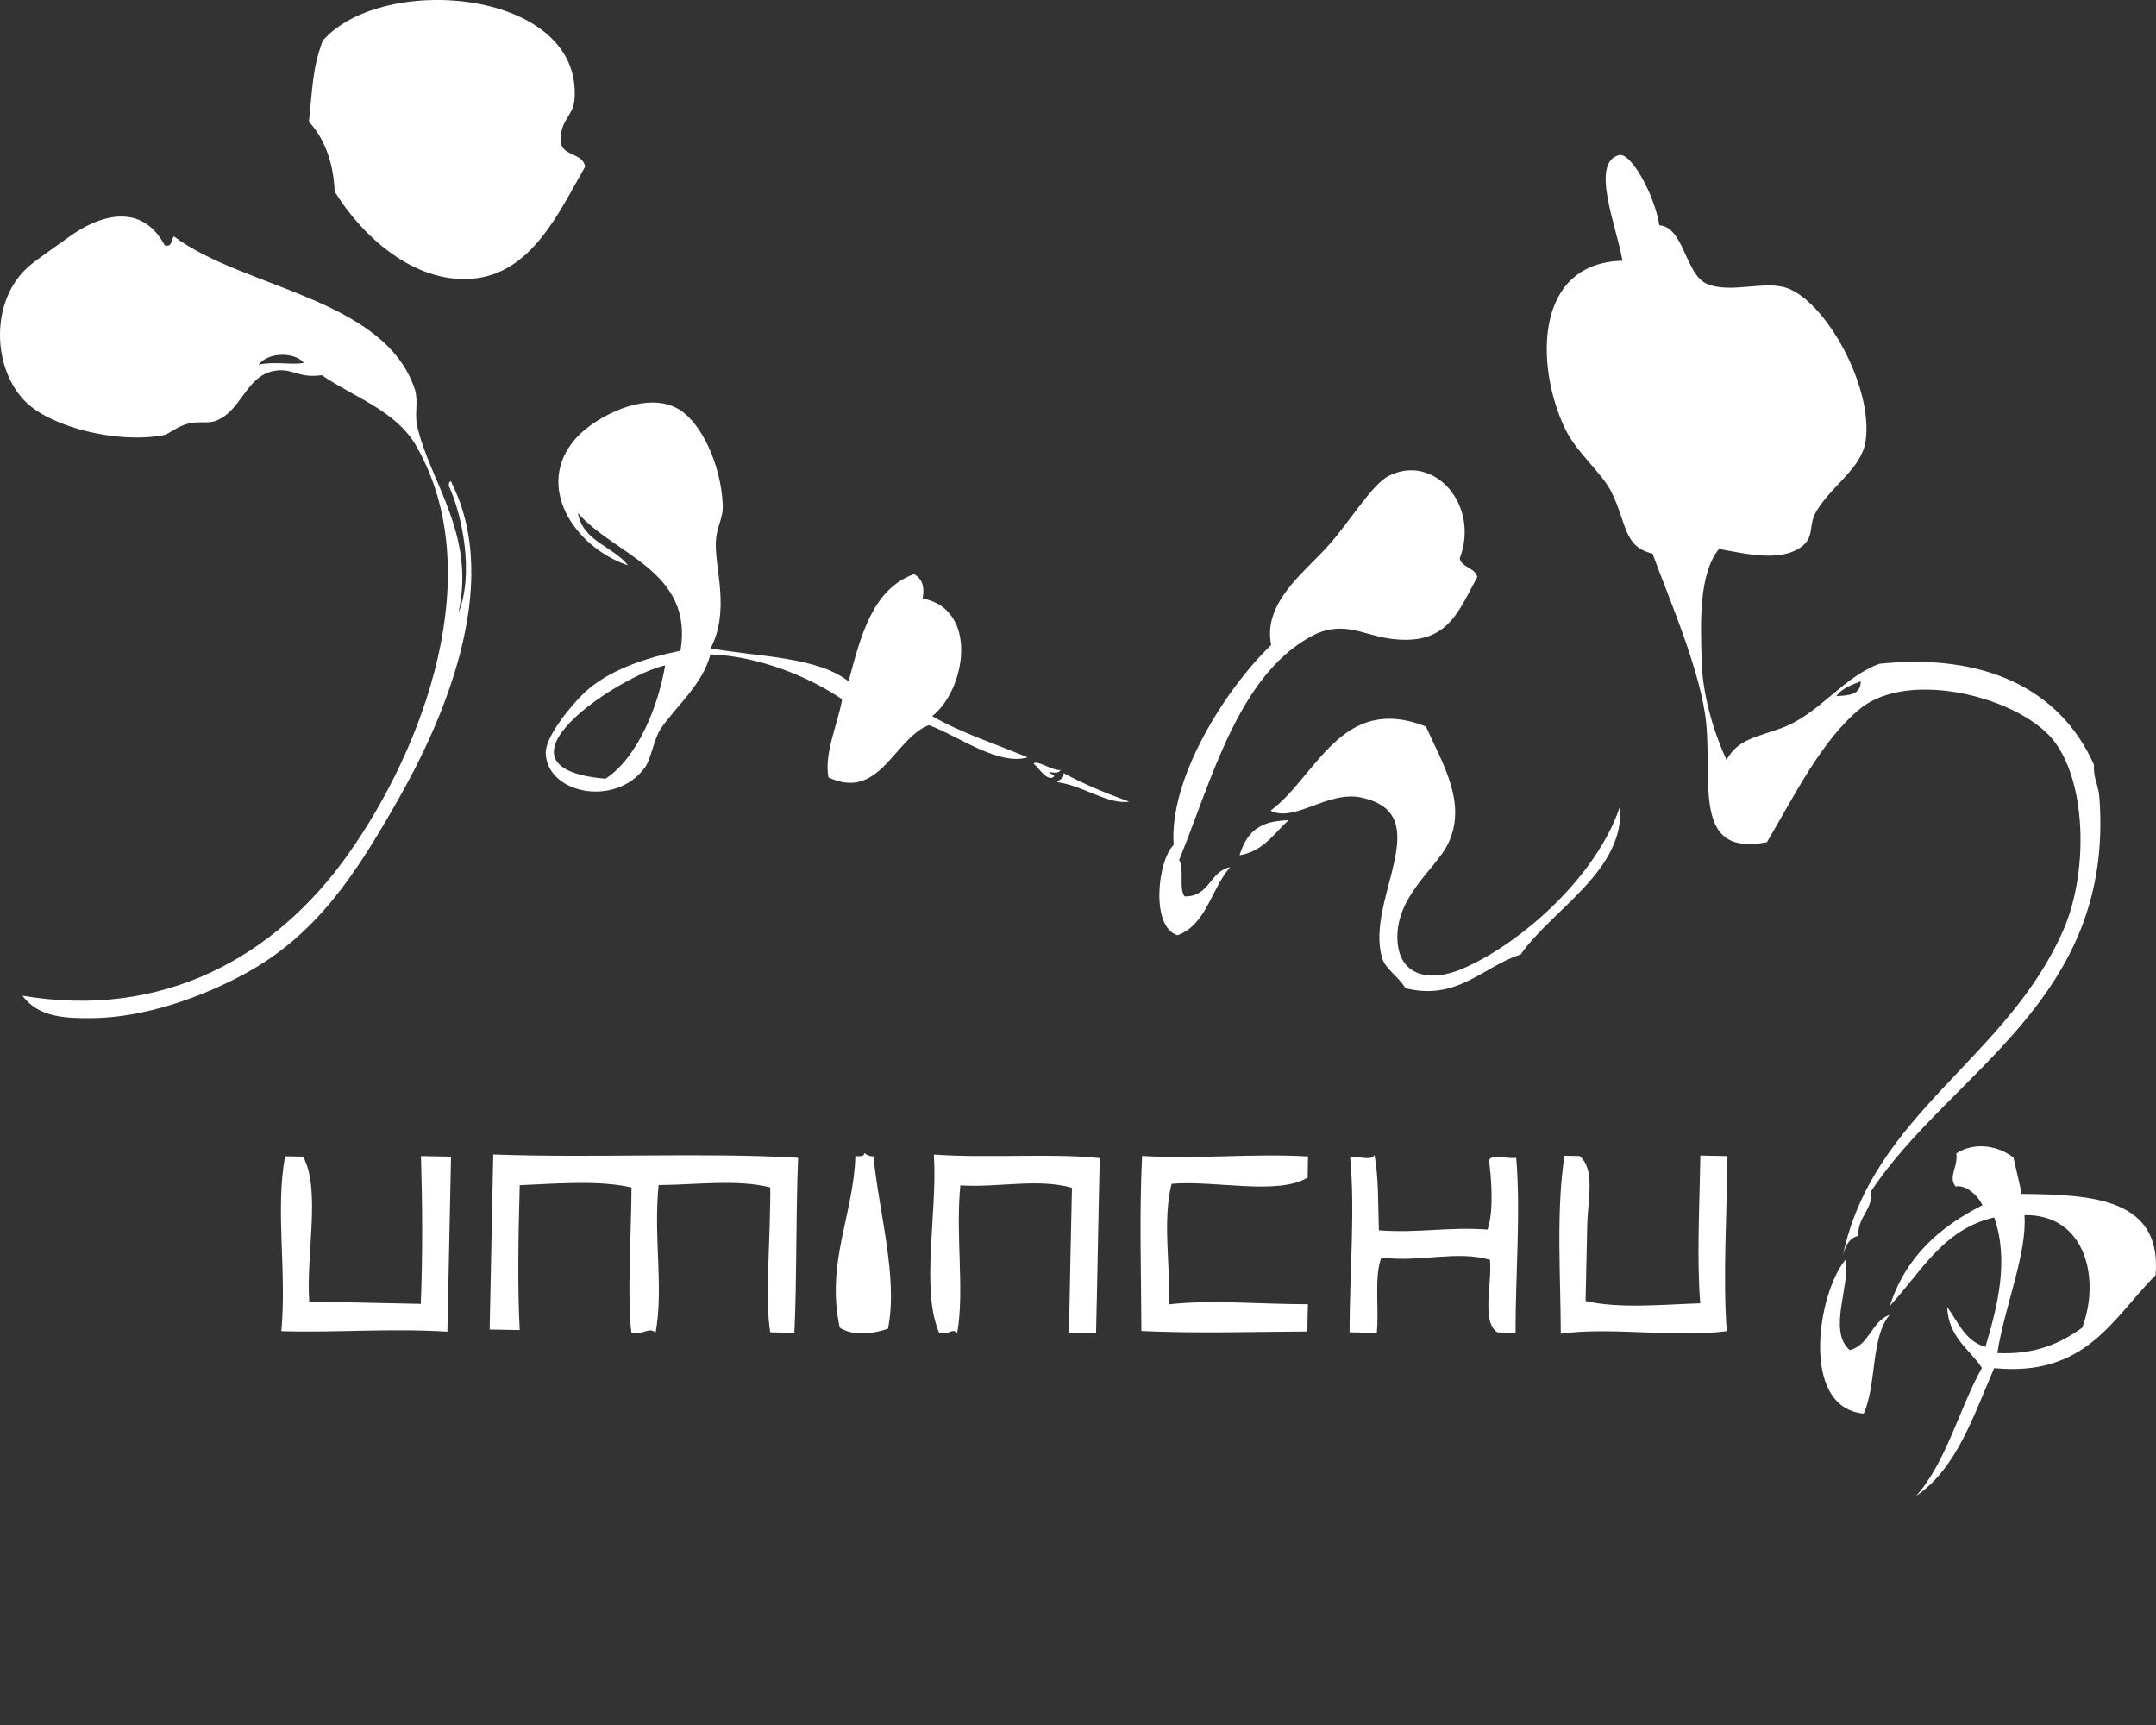 <?xml version="1.0" encoding="utf-8"?>
<!-- Generator: Adobe Illustrator 17.0.0, SVG Export Plug-In . SVG Version: 6.00 Build 0)  -->
<!DOCTYPE svg PUBLIC "-//W3C//DTD SVG 1.1//EN" "http://www.w3.org/Graphics/SVG/1.1/DTD/svg11.dtd">
<svg version="1.1" id="レイヤー_1" xmlns="http://www.w3.org/2000/svg" xmlns:xlink="http://www.w3.org/1999/xlink" x="0px"
	 y="0px" width="150px" height="120px" viewBox="5 0 150 120" enable-background="new 5 0 150 120" xml:space="preserve">
<rect x="5" y="0" width="150" height="120" fill="#333333" stroke="none"/>
<path fill="#FFFFFF" d="M134.877,47.415c0.592-0.639,3.247-1.264,3.989-0.336C137.194,46.81,136.142,47.92,134.877,47.415z
	 M22.993,25.367c1.104-0.249,2.428,0.048,3.146-0.131C25.49,24.469,23.65,24.484,22.993,25.367z M134.458,47.398
	c-0.654,0.255-1.308,0.488-1.698,1.028C133.606,48.381,134.467,48.343,134.458,47.398z M123.298,80.381
	c-0.051,3.485-0.26,7.099-0.007,10.284c-2.431,0.072-5.636,0.398-7.977-0.162c0.033-1.505,0.077-3.488,0.114-5.243
	c0.037-1.833,0.577-3.914-0.533-4.841c-0.353-0.007-0.698-0.017-1.047-0.022c-0.599,3.803-0.264,8.483-0.26,12.38
	c3.438-0.486,8.092,0.293,11.547-0.176c-0.278-3.78,0.012-8.098,0.048-12.181C124.549,80.414,123.922,80.398,123.298,80.381z
	 M108.588,80.706c0.138,0.949,0.385,3.438-0.093,4.827c-2.728-0.2-4.83,0.262-7.563,0.053c-0.059-1.795-0.011-3.695-0.305-5.245
	c-0.177,0.458-1.187,0.046-1.692,0.168c0.354,3.708-0.043,8.138-0.042,12.173c0.632,0.018,1.257,0.027,1.895,0.037
	c0.168-1.678-0.197-3.915,0.318-5.239c2.657,0.353,5.258-0.518,7.553,0.158c0.168,1.685-0.615,4.28,0.518,5.049
	c0.422,0.011,0.843,0.017,1.263,0.027c0-4.049,0.368-8.448,0.047-12.177C109.915,80.658,108.827,80.224,108.588,80.706z
	 M95.978,81.919c0.004-0.494,0.011-0.982,0.023-1.473c-4.043-0.223-7.479,0.204-11.544-0.033c-0.201,4.232-0.059,8.144-0.046,12.179
	c4.014,0.181,7.728,0.048,11.547,0.033c0.006-0.632,0.022-1.266,0.037-1.898c-3.213,0.009-6.758-0.327-9.661,0.009
	c0.102-2.703-0.472-5.853,0.179-8.385C89.57,82.097,93.9,83.176,95.978,81.919z M69.972,80.318
	c0.262,3.993-0.935,9.398,0.368,12.398c0.723,0.181,0.894-0.373,1.258,0.022c0.521-3.048-0.13-6.708,0.217-10.28
	c2.582,0.176,5.392-0.503,7.765,0.168c-0.077,3.353-0.144,6.715-0.207,10.074c0.623,0.009,1.253,0.02,1.883,0.037
	c0.082-3.246,0.162-8.232,0.258-12.173C78.215,80.208,73.866,80.582,69.972,80.318z M65.148,80.218
	c-0.042,0.252-0.34,0.219-0.636,0.203c-0.123,4.092-2.07,7.404-1.088,11.939c0.968,0.609,2.296,0.431,3.354,0.074
	c0.728-3.522-0.648-8.183-1.006-11.997C65.488,80.448,65.313,80.342,65.148,80.218z M39.316,80.31
	c-0.082,4.062-0.168,8.119-0.25,12.176c0.699,0.01,1.398,0.033,2.094,0.038c-0.155-2.771-0.104-6.482,0-10.076
	c2.318-0.093,5.541-0.374,7.778,0.163c-0.024,3.312-0.31,7.727-0.011,10.077c0.823,0.222,1.229-0.432,1.684,0.031
	c0.576-3.108-0.158-6.689,0.212-10.282c2.401,0,5.485-0.424,7.765,0.166c0.038,3.241-0.394,7.851,0.003,10.079
	c0.556,0.018,1.118,0.023,1.675,0.034c0.172-3.331,0.099-8.175,0.258-12.173C53.976,80.153,46.429,80.57,39.316,80.31z
	 M34.275,90.704c-2.583-0.056-5.177-0.112-7.76-0.163c-0.237-3.27,0.824-7.788-0.428-10.08c-0.417-0.008-0.833-0.023-1.257-0.023
	c-0.685,3.807,0.129,7.947-0.258,12.164c3.961,0.114,7.483-0.213,11.553,0.034c0.087-4.062,0.174-8.118,0.255-12.175
	c-0.7-0.013-1.402-0.023-2.093-0.04C34.387,83.741,34.416,87.141,34.275,90.704z M154.97,88.707
	c-2.963,2.968-4.82,7.092-11.229,6.468c-1.455,3.352-2.615,6.983-5.436,8.897c2.112-2.362,2.976-6.03,4.583-8.916
	c-0.89-1.338-2.333-2.125-2.417-4.238c0.766,1.043,1.233,2.37,2.661,2.778c0.852-2.851,1.654-6.019,0.611-9.008
	c-3.593,0.84-5.093,3.829-7.261,6.154c1.107-3.431,3.492-5.509,6.446-7.003c-0.354-0.746-1.218-1.451-1.868-1.297
	c-0.548-0.686,0.193-1.388,0.044-2.303c1.27-0.835,2.942-0.537,3.98,0.288c0.188,0.853,0.398,1.684,0.571,2.527
	C150.687,83.093,155.422,83.409,154.97,88.707z M145.849,84.529c0.194,2.651-1.382,6.355-1.889,9.598
	c2.648,0.125,4.403-0.683,5.903-1.764C151.158,88.96,150.095,84.454,145.849,84.529z M133.694,93.92
	c-1.554-1.335,0.054-4.508-0.29-6.293c-1.925,2.254-3.22,10.284,1.256,10.711c0.915-1.962,0.484-5.332,1.814-6.875
	C135.202,91.909,135.07,93.573,133.694,93.92z M86.927,65.059c2.023-0.738,2.344-3.256,3.664-4.735
	c-1.434,0.278-1.422,2.078-3.179,2.033c-0.414-0.568,0.001-1.932-0.375-2.527c2.27-5.577,4.097-12.749,9.134-15.532
	c2.174-1.204,3.593-0.153,5.442,0.119c4.064,0.597,4.802-1.793,6.168-4.278c-0.167-0.661-1.049-0.635-1.227-1.282
	c1.424-3.726-1.766-7.332-4.911-5.765c-1.213,0.608-2.757,3.246-4.299,4.945c-1.673,1.842-4.496,3.933-3.905,6.832
	c-3.182,3.062-7.121,9.284-6.783,13.908C85.523,59.873,85.046,64.523,86.927,65.059z M117.72,56.059
	c-1.576,4.814-6.768,9.494-10.918,11.31c-2.361,1.024-4.473,0.514-4.579-1.987c-0.128-3.008,2.634-4.914,3.493-6.627
	c1.437-2.847-0.407-5.729-1.508-8.213c-5.9-2.324-7.593,3.454-10.809,5.853c1.671,0.855,3.983-1.418,6.311-0.912
	c5.375,1.15,0.25,7.094,1.445,11.14c0.237,0.806,1.047,1.204,1.631,2.123c3.613,0.9,5.409-1.518,8.012-2.348
	C113.065,63.176,118.056,60.578,117.72,56.059z M94.647,57.058c-1.873,0.061-2.843,0.642-3.411,2.44
	C92.892,59.224,93.627,57.994,94.647,57.058z M78.359,53.991c-0.918-0.668,0.112,0.067,0.432-0.417
	c-0.671,0.017-1.636-0.732-1.882-0.453C77.267,53.404,77.904,54.477,78.359,53.991z M78.556,54.411
	c1.776,0.222,3.507,1.576,5.005,1.358c-1.601-0.581-3.143-1.217-4.565-1.987C79.052,54.204,78.703,54.196,78.556,54.411z
	 M69.626,50.447c-2.417,0.91-3.423,5.314-6.99,3.632c-0.306-1.691,0.647-3.693,0.955-5.433c-2.408-1.631-5.847-2.995-9.162-3.124
	c-0.567,2.14-2.416,3.62-3.461,5.176c-0.483,0.73-0.663,2.094-1.101,2.697c-2.033,2.788-6.791,1.829-6.899-0.983
	c-0.049-1.165,1.793-3.357,2.601-4.138c1.724-1.673,4.361-2.503,6.774-3.008c0.929-5.558-4.608-6.655-7.137-9.578
	c0.348,1.992,2.443,2.302,3.485,3.641c-3.72-1.253-6.6-5.552-3.584-8.887c1.238-1.375,4.852-3.38,7.163-1.946
	c1.542,0.957,2.876,3.81,3.012,6.563c0.056,1.087-0.443,1.488-0.48,2.717c-0.058,1.802,0.997,4.72-0.363,7.329
	c3.374,0.599,7.392,0.572,9.597,2.294c0.853-3.177,1.662-6.402,4.55-7.458c0.518,0.272,0.768,0.789,0.608,1.692
	c3.913,0.762,3.012,6.333,0.662,8.185c2.007,1.166,4.418,1.933,6.643,2.87C74.447,53.282,71.691,51.205,69.626,50.447z
	 M51.274,46.291c-3.068,0.657-13.008,7.11-4.145,7.882C49.427,52.652,50.815,49.032,51.274,46.291z M127.932,58.586
	c-5.155,1.024-3.811-3.982-4.227-8.269c-0.338-3.541-2.623-8.752-3.735-11.808c-2.016-0.463-1.782-2.099-2.844-4.252
	c-0.705-1.422-2.453-2.762-3.257-4.471c-2.06-4.351-2.134-11.5,4.012-11.649c-0.405-2.371-2.253-6.773-0.262-7.343
	c0.862-0.251,2.512,2.827,2.828,4.878c1.691,0.106,1.818,3.401,3.274,4.058c1.681,0.738,4.069-0.268,5.654,0.324
	c2.699,1.011,5.935,6.841,5.431,10.584c-0.264,1.949-2.378,3.128-3.454,4.963c-0.577,1-0.056,1.785-1.1,2.495
	c-1.433,0.971-3.668,0.462-5.656,0.092c-1.412,1.749-1.282,5.071-1.209,7.736c0.056,2.598,0.961,5.273,1.729,6.943
	c0.803-1.448,2.039-1.565,3.832-2.217c2.628-0.974,4.203-3.5,6.801-4.471c7.181-0.753,12.527,1.643,14.932,7.012
	c-0.047,1.028,0.308,1.308,0.382,2.32c1.036,14.082-10.311,18.984-15.873,27.335c0.078,1.443-0.938,1.731-0.908,3.123
	c-0.652,0.167-0.916,0.744-1.083,1.443c2.05-9.949,11.437-13.711,15.365-22.738c1.658-3.798,1.669-9.903-0.564-12.999
	c-2.23-3.087-10.098-5.203-13.577-2.378C131.725,51.482,129.775,55.481,127.932,58.586z M37.789,19.393
	c4.212-0.297,6.141-4.717,7.919-7.797c-0.137-0.897-1.361-0.747-1.644-1.503c-0.265-1.648,0.798-1.948,0.9-3.121
	c0.661-7.693-13.327-8.939-17.514-4.138c-0.714,1.91-0.703,3.258-0.957,5.633c1.065,1.175,1.698,2.759,1.792,4.866
	C30.181,16.397,33.745,19.689,37.789,19.393z M36.432,33.618c3.582,7.165-0.692,16.705-3.807,22.143
	c-2.811,4.924-5.521,9.201-10.508,11.933c-2.994,1.647-7.049,3.113-10.766,3.135c-1.704,0.008-3.662-0.02-4.788-1.563
	c9.699,1.648,17.535-2.62,22.636-9.808c5.341-7.512,9.77-19.603,4.785-28.397c-1.407-2.49-4.358-3.421-6.595-4.962
	c-1.732,0.237-2.031-0.551-3.359-0.29c-1.958,0.394-2.223,2.817-4.057,3.478c-0.5,0.183-1.203,0-1.883,0.183
	c-0.768,0.181-1.31,0.72-1.694,0.798c-3.217,0.617-7.815-0.547-9.598-2.302c-2.333-2.286-2.527-7.04,0.195-9.428
	c0.571-0.492,1.86-1.372,2.772-2.033c2.128-1.553,5.081-2.473,6.694,0.559c0.565,0.156,0.424-0.432,0.647-0.618
	c4.781,3.605,14.63,4.275,16.753,10.623c0.261,0.789-0.014,1.718,0.153,2.518c0.873,3.915,4.103,7.574,2.882,13.053
	c1.095-2.677,0.285-6.764-0.659-8.817C36.177,33.451,36.432,33.402,36.432,33.618z"/>
</svg>
